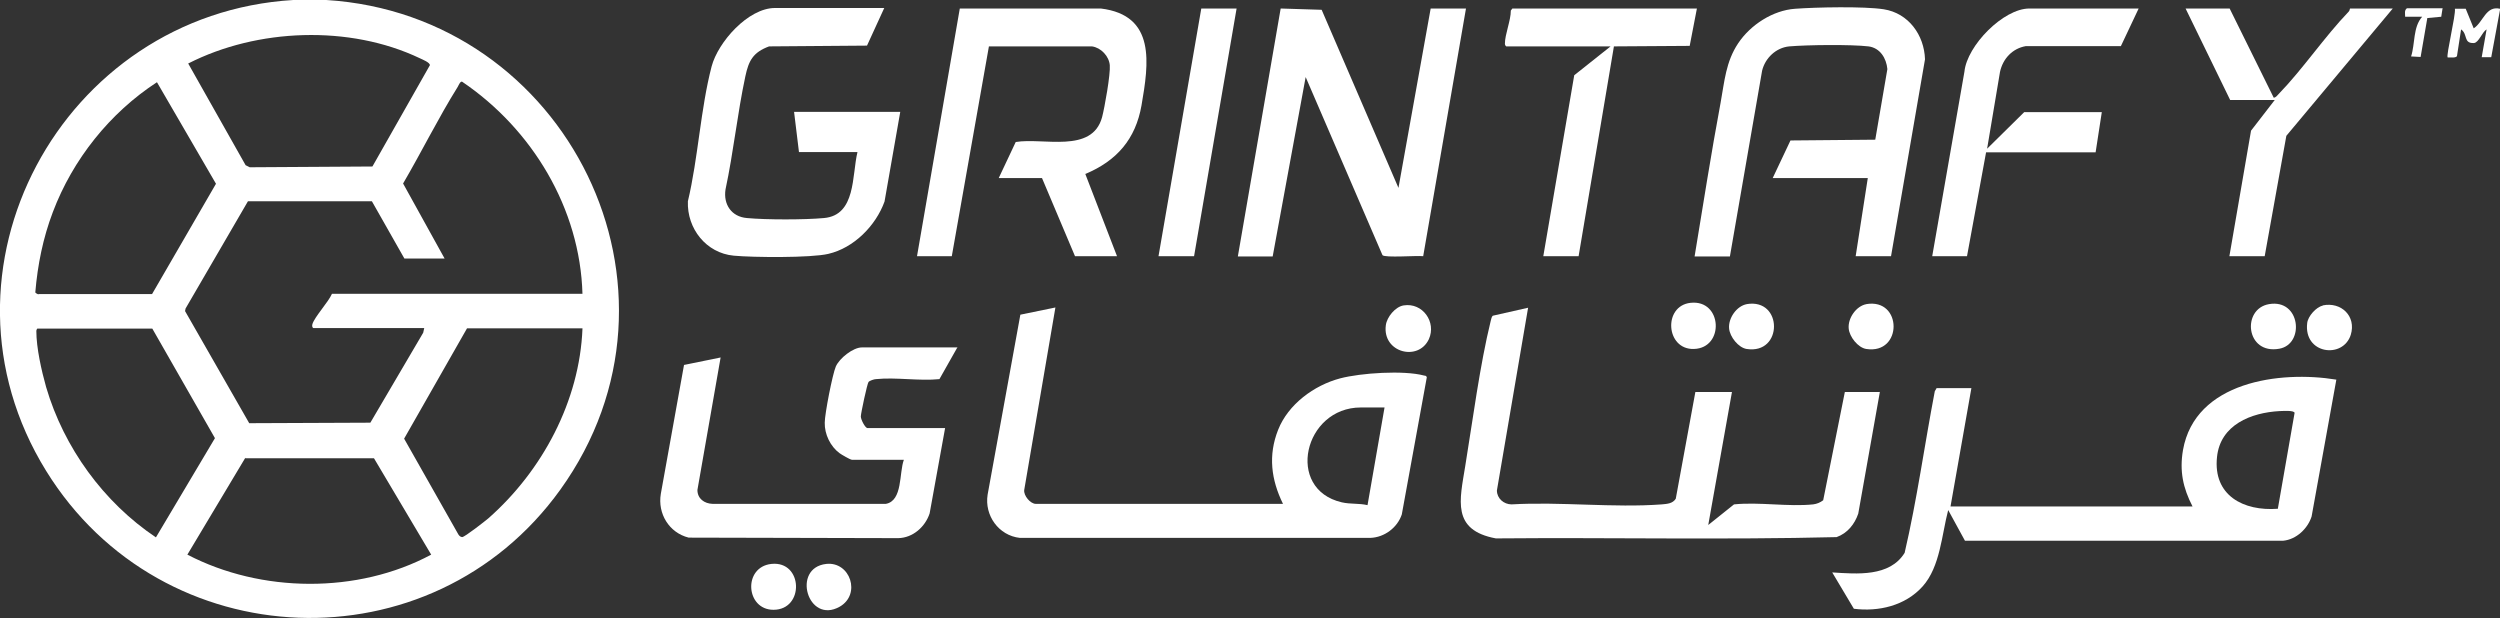 <?xml version="1.0" encoding="UTF-8"?>
<svg id="Layer_2" data-name="Layer 2" xmlns="http://www.w3.org/2000/svg" viewBox="0 0 97 23.98">
  <rect x="0" y="0" width="97" height="23.98" fill="#333333" stroke="none"/>
  <defs>
    <style>
      .cls-1 {
        fill: #fff;
      }
    </style>
  </defs>
  <g id="Layer_1-2" data-name="Layer 1">
    <g>
      <path class="cls-1" d="M12.66,0c9.35.58,14.66,11.24,9.08,19-5,6.95-15.46,6.54-19.95-.73C-3.01,10.51,2.39.54,11.38,0h1.28ZM7.3,2.46l2.23,3.95.16.08,4.76-.03,2.23-3.93c0-.11-.29-.22-.39-.27-2.73-1.3-6.31-1.16-8.98.2ZM1.5,11.41h4.4l2.48-4.28-2.29-3.94c-1.83,1.19-3.27,3-4.04,5.04-.38,1-.59,2.04-.68,3.11,0,.03.1.08.12.08ZM22.6,11.41c-.09-3.32-1.95-6.4-4.67-8.24-.07-.03-.14.15-.17.2-.75,1.2-1.4,2.52-2.12,3.75l1.61,2.91h-1.56l-1.26-2.22h-4.81s-2.42,4.16-2.42,4.16l-.02.1,2.49,4.35,4.7-.02,2.05-3.49.04-.18h-4.29c-.05,0-.07-.08-.05-.15.08-.28.63-.87.76-1.18h9.73ZM1.46,12.74s-.05.04-.05.1c0,.66.2,1.54.38,2.18.69,2.35,2.23,4.47,4.26,5.83l2.29-3.85-2.43-4.25H1.46ZM22.6,12.74h-4.48l-2.44,4.28,2.09,3.69c.03.06.08.12.16.13.1,0,.89-.62,1.02-.73,2.09-1.84,3.54-4.55,3.65-7.36ZM9.52,17.76l-2.25,3.76c2.86,1.49,6.61,1.53,9.46,0l-2.22-3.74h-4.99Z"/>
      <path class="cls-1" d="M97,.38l-.34,1.84h-.37s.19-1.08.19-1.08c-.18.11-.3.51-.49.53-.42.02-.23-.34-.5-.53l-.16,1.04c-.06.08-.26.04-.36.05-.07-.07.32-1.65.28-1.89h.42s.31.76.31.76c.37-.24.47-.89,1.02-.76v.05Z"/>
      <path class="cls-1" d="M85.07,19.65c-.37-.72-.51-1.37-.37-2.19.47-2.65,3.75-3.09,5.95-2.73l-.96,5.31c-.15.47-.59.89-1.1.94h-12.35s-.65-1.19-.65-1.19c-.25.95-.31,2.2-.99,2.96s-1.72.99-2.67.87l-.84-1.41c.96.06,2.23.18,2.81-.76.48-2.06.77-4.18,1.17-6.27l.07-.12h1.35l-.81,4.59h9.38ZM88.38,19.74l.65-3.72c-.02-.11-.47-.07-.58-.07-1.11.06-2.3.53-2.43,1.78-.16,1.5,1.03,2.11,2.36,2.01Z"/>
      <path class="cls-1" d="M49.78,19.55c-.46-.94-.58-1.88-.19-2.87s1.39-1.73,2.41-2c.8-.21,2.46-.32,3.25-.11.05.01.09,0,.11.07l-.97,5.32c-.17.51-.67.89-1.22.91h-13.6c-.82-.09-1.38-.87-1.25-1.68l1.27-6.98,1.36-.28-1.21,7.08c-.03.22.24.54.45.54h9.59ZM53.72,15.81h-.92c-2.21,0-2.94,3.17-.74,3.68.35.08.66.03,1,.11l.66-3.79Z"/>
      <path class="cls-1" d="M72.94,15.2l-.84,4.73c-.14.41-.42.76-.84.91-4.39.11-8.81.01-13.22.05-1.73-.32-1.4-1.49-1.19-2.8.29-1.77.57-3.93.99-5.64.02-.06.03-.16.08-.2l1.37-.31-1.21,7.09c0,.31.27.54.57.54,1.9-.11,3.95.14,5.83,0,.21-.02.42-.03.54-.22l.76-4.14h1.42l-.92,5.16,1-.8c.98-.1,2.11.1,3.07,0,.15-.02.27-.07.39-.16l.84-4.2h1.35Z"/>
      <path class="cls-1" d="M48.03,9.94l1.66-9.61,1.59.05,2.98,6.91,1.25-6.96h1.37l-1.66,9.61c-.24-.03-1.49.07-1.58-.04l-2.98-6.91-1.28,6.96h-1.35Z"/>
      <path class="cls-1" d="M35.58,9.94l1.66-9.61h5.47c2.15.26,1.86,2.14,1.58,3.76-.23,1.31-.96,2.15-2.18,2.66l1.23,3.19h-1.63l-1.28-3.03h-1.68l.66-1.4c1.07-.18,2.96.46,3.35-.96.1-.38.33-1.67.3-2.02s-.34-.68-.69-.73h-4s-1.44,8.14-1.44,8.14h-1.35Z"/>
      <path class="cls-1" d="M73.37,9.94h-1.37l.47-3.03h-3.69l.69-1.46,3.29-.03.47-2.74c-.04-.42-.28-.82-.73-.88-.68-.08-2.38-.06-3.08,0-.51.05-.93.45-1.05.94l-1.25,7.21h-1.37c.33-1.99.64-3.99,1.01-5.97.15-.82.2-1.58.68-2.3s1.35-1.28,2.21-1.34c.81-.06,2.67-.1,3.44.02.96.15,1.57,1,1.6,1.94l-1.32,7.65Z"/>
      <path class="cls-1" d="M37.14,13.49l-.69,1.22c-.78.08-1.69-.08-2.46,0-.07,0-.25.06-.29.11-.05.05-.3,1.22-.3,1.34s.17.45.26.45h3.01l-.6,3.31c-.17.52-.65.95-1.22.96l-8.13-.02c-.76-.19-1.21-.93-1.08-1.7l.9-5,1.42-.29-.9,5.14c0,.34.27.53.59.54h6.72c.66-.12.51-1.2.7-1.71h-2.01c-.07,0-.41-.2-.49-.26-.35-.26-.58-.73-.57-1.18,0-.34.3-1.88.43-2.18.14-.32.67-.74,1.01-.74h3.72Z"/>
      <path class="cls-1" d="M34.3.33l-.66,1.44-3.8.03c-.62.23-.79.55-.92,1.16-.31,1.45-.46,2.94-.77,4.39-.09.58.23,1.06.83,1.11.75.07,2.24.07,2.99,0,1.25-.11,1.08-1.66,1.3-2.56h-2.27l-.19-1.56h4.12l-.61,3.48c-.34.94-1.19,1.8-2.18,2.03-.67.16-2.93.14-3.67.07-1.07-.1-1.82-1.05-1.78-2.11.4-1.68.49-3.58.92-5.23.25-.95,1.42-2.27,2.46-2.27h4.24Z"/>
      <path class="cls-1" d="M82.98.33l-.69,1.46h-3.69c-.52.09-.89.49-1,1l-.5,2.98,1.44-1.42h3.01l-.24,1.56h-4.25s-.74,4.03-.74,4.03h-1.35l1.25-7.16c.1-1.01,1.51-2.45,2.52-2.45h4.24Z"/>
      <path class="cls-1" d="M65.84.33l-.28,1.45-2.94.02-1.37,8.14h-1.37l1.2-7.02,1.41-1.12h-4.05s-.05-.04-.05-.1c0-.37.23-.9.23-1.29l.06-.08h7.17Z"/>
      <path class="cls-1" d="M86.51.33l1.71,3.46c.08,0,.14-.09.19-.14.95-.98,1.77-2.21,2.72-3.2.03-.03.04-.08.05-.12h1.66l-4.13,4.94-.84,4.67h-1.37l.84-4.87.92-1.19h-1.73l-1.73-3.55h1.73Z"/>
      <polygon class="cls-1" points="47.98 .33 46.33 9.94 44.95 9.94 46.61 .33 47.98 .33"/>
      <path class="cls-1" d="M54.46,11.85c.74-.12,1.28.65.98,1.31-.41.88-1.81.52-1.67-.54.04-.32.37-.72.69-.77Z"/>
      <path class="cls-1" d="M65.59,11.75c1.24-.14,1.33,1.76.13,1.79-1.09.03-1.2-1.67-.13-1.79Z"/>
      <path class="cls-1" d="M88.04,11.8c1.22-.21,1.39,1.55.4,1.73-1.31.24-1.47-1.55-.4-1.73Z"/>
      <path class="cls-1" d="M29.93,21.88c1.23-.13,1.29,1.78.08,1.78-1.08,0-1.19-1.66-.08-1.78Z"/>
      <path class="cls-1" d="M72.41,11.8c1.41-.24,1.42,1.96,0,1.74-.32-.05-.65-.47-.68-.79-.04-.4.29-.88.69-.95Z"/>
      <path class="cls-1" d="M67.77,11.8c1.41-.24,1.42,1.96,0,1.74-.32-.05-.65-.47-.68-.79-.04-.4.29-.88.69-.95Z"/>
      <path class="cls-1" d="M32.06,21.88c.93-.1,1.36,1.18.52,1.66-1.24.7-1.88-1.51-.52-1.66Z"/>
      <path class="cls-1" d="M90.12,11.85c.72-.15,1.31.42,1.09,1.14-.3.95-1.84.75-1.69-.46.03-.26.35-.62.6-.67Z"/>
      <path class="cls-1" d="M94.77.33l-.05.32-.54.05-.26,1.51-.37-.02c.16-.49.07-1.14.43-1.54h-.66c0-.12-.04-.25.07-.33h1.4Z"/>
    </g>
  </g>
</svg>
